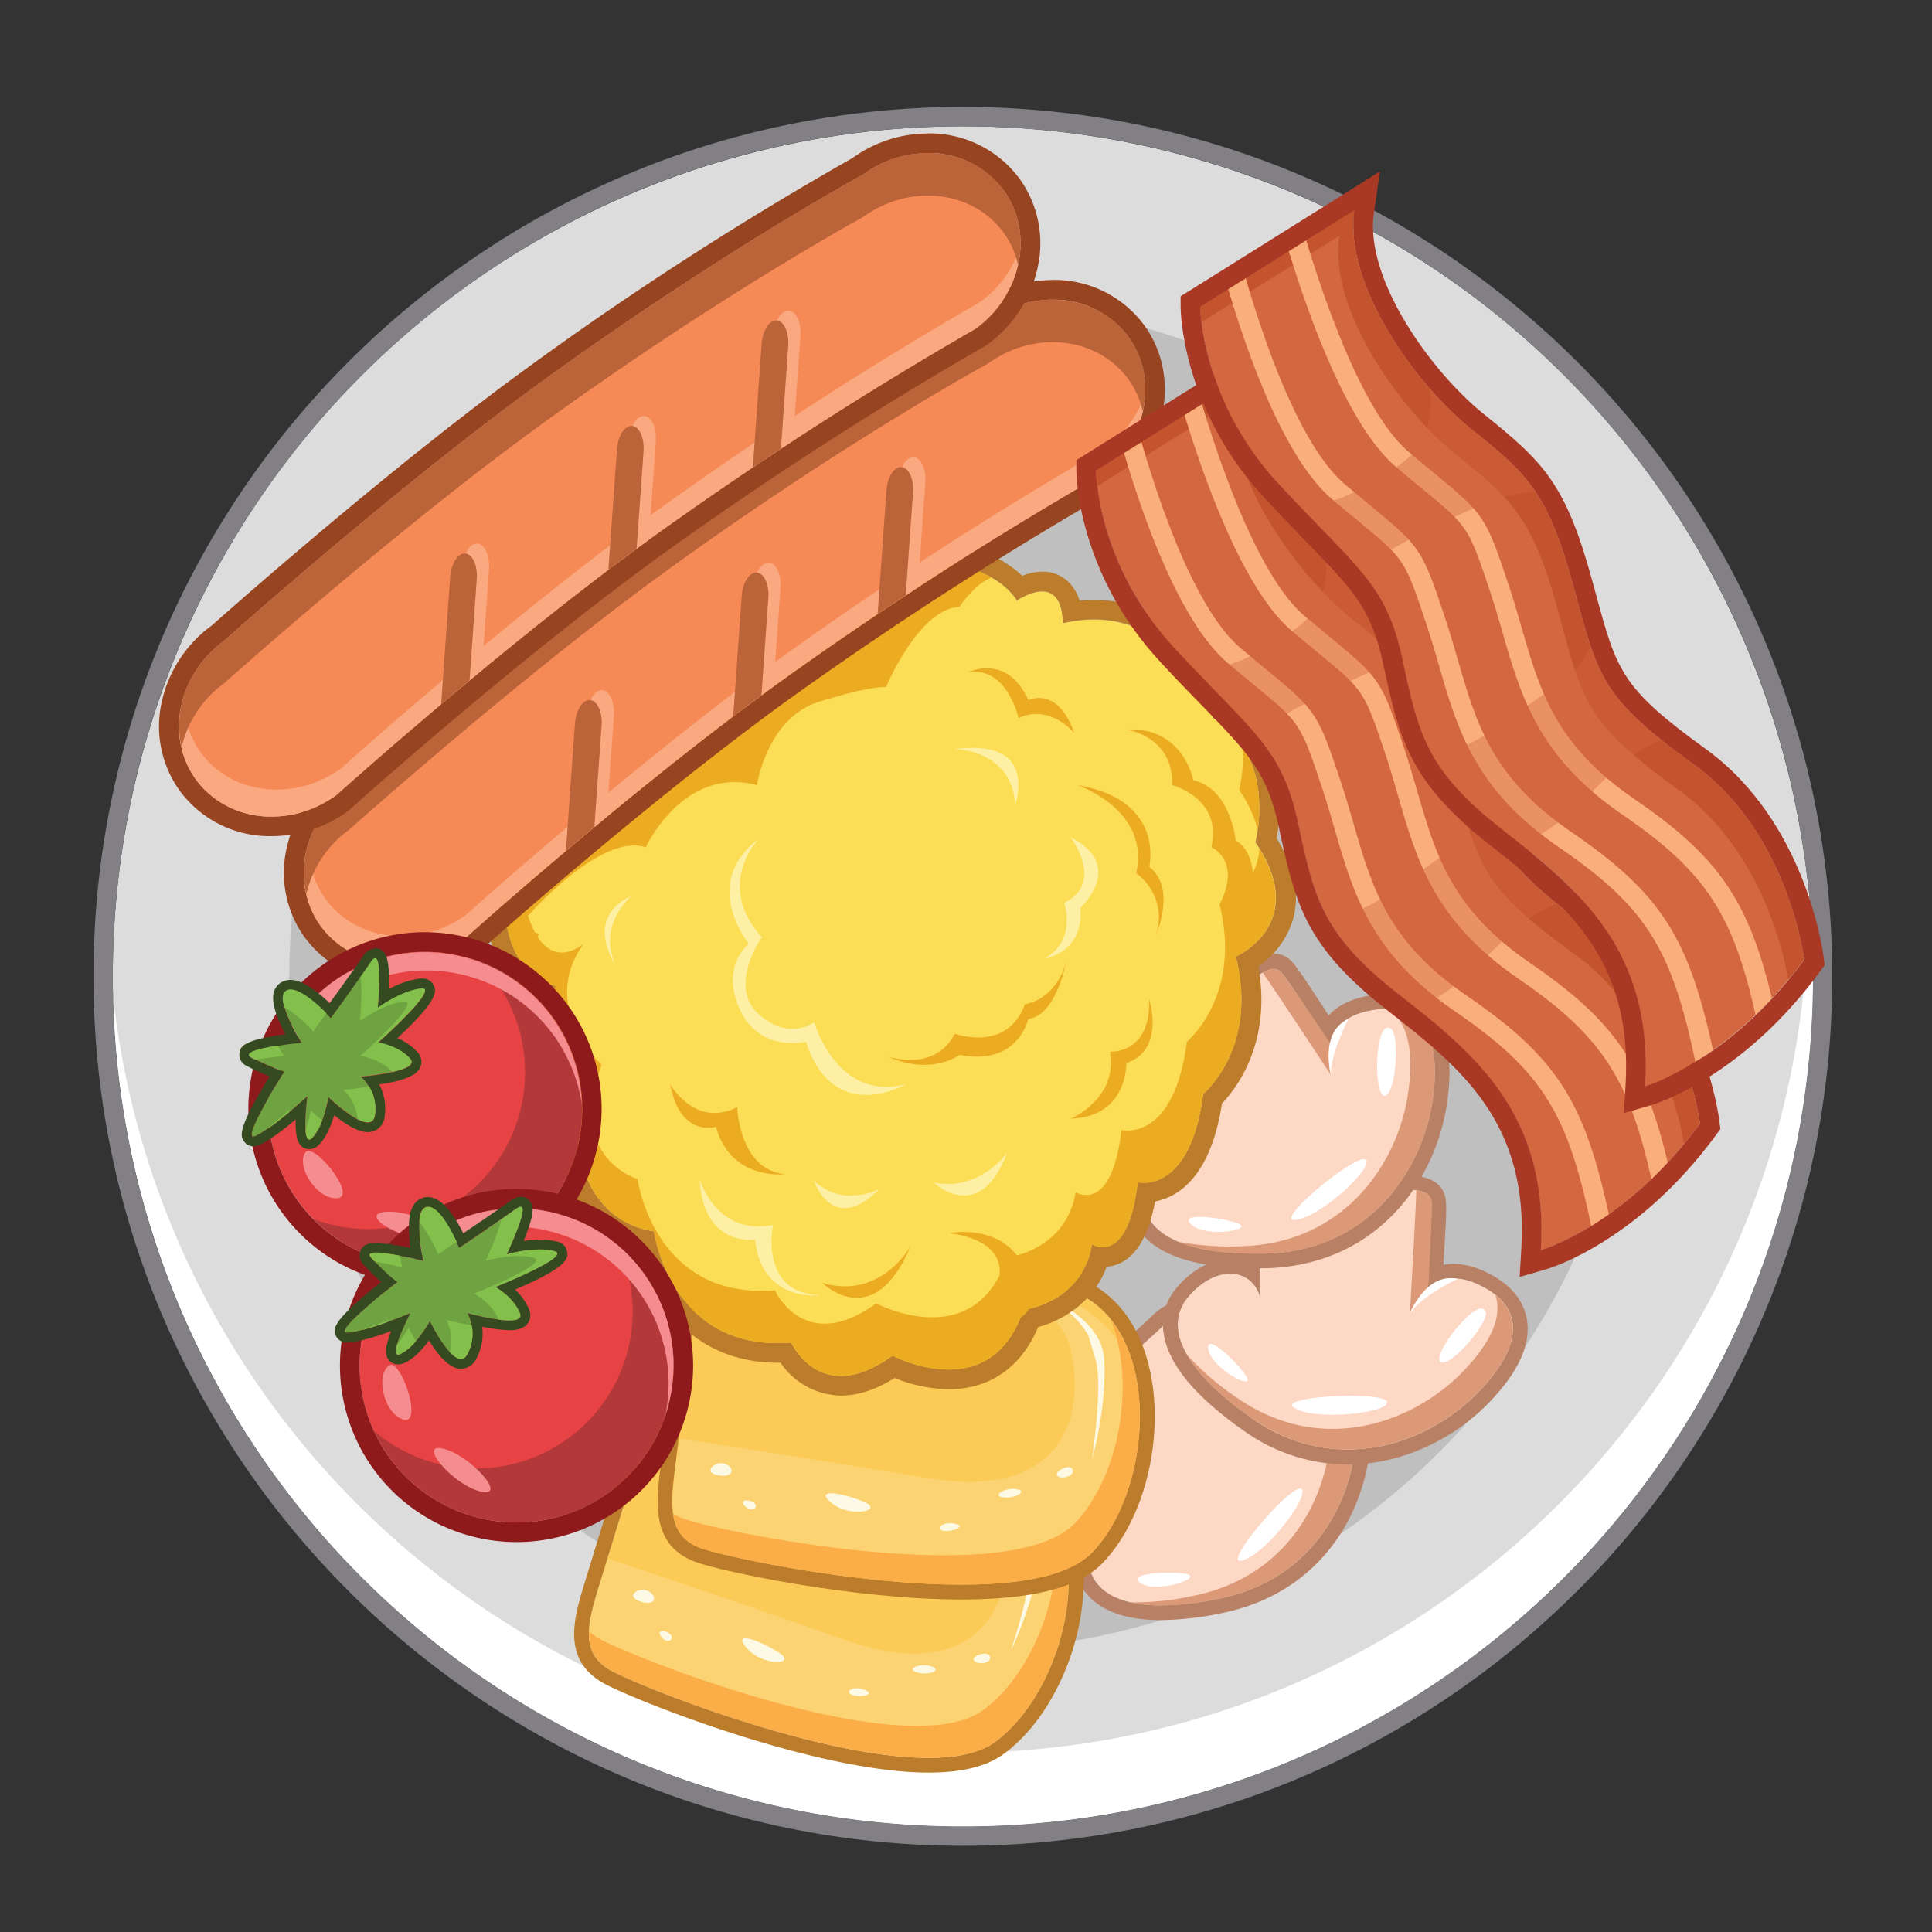 <?xml version="1.0" encoding="utf-8"?>
<!-- Uploaded to: SVG Repo, www.svgrepo.com, Generator: SVG Repo Mixer Tools -->
<svg width="800px" height="800px" viewBox="0 0 500 500" xmlns="http://www.w3.org/2000/svg" xmlns:xlink="http://www.w3.org/1999/xlink">
<rect x="0" y="0" width="500" height="500" fill="#333333" stroke="none"/>
<defs>
<style>.cls-1{fill:none;}.cls-2{isolation:isolate;}.cls-3{fill:#dddcdc;}.cls-4{fill:#828084;}.cls-5{fill:#bfbfbf;}.cls-6{fill:#ffffff;}.cls-7{fill:#fdd8c5;}.cls-8{fill:#b88064;}.cls-9{fill:#db9977;}.cls-10{fill:#fccb57;}.cls-11{fill:#bb7c2b;}.cls-12,.cls-14{fill:#fcf9e4;}.cls-12{opacity:0.2;}.cls-13{fill:#fbad48;}.cls-15{fill:#fcde56;}.cls-16{fill:#ecac21;}.cls-17{clip-path:url(#clip-path);}.cls-18{fill:#fdefa4;}.cls-19{fill:#f68a57;}.cls-20{fill:#974421;}.cls-21{fill:#f9a880;}.cls-22{fill:#bb6339;}.cls-23{clip-path:url(#clip-path-2);}.cls-24{clip-path:url(#clip-path-3);}.cls-25{fill:#e84344;}.cls-26{fill:#8f1a1c;}.cls-27{fill:#b33839;}.cls-28{fill:#f58d90;}.cls-29{fill:#6fa341;}.cls-30{fill:#364a21;}.cls-31{fill:#83bf4b;}.cls-32,.cls-37{fill:#d36740;}.cls-33{fill:#a93924;}.cls-34{fill:#c4542d;}.cls-35{clip-path:url(#clip-path-4);}.cls-36{fill:#faae79;}.cls-37{opacity:0.4;mix-blend-mode:multiply;}.cls-38{clip-path:url(#clip-path-6);}</style>
<clipPath id="clip-path">
<path class="cls-1" d="M131.15,227.3s-4.24,22.85,12.69,27.93c0,0-16.93,25.38,5.08,34.69,0,0-.85,25.39,20.3,28.77,0,0,4.23,31.31,35.54,28.77,0,0,7.62,16.92,26.23,3.39,0,0,25.39,13.53,33.85-11.85,0,0,15.23-1.69,17.77-16.92,0,0,9.31,5.92,11.85-16.08,0,0,13.54,3.38,16.92-22.85,0,0,14.39-11.84,8.46-35.54,0,0,19.47-8.46,5.08-29.61,0,0,5.92-22-11-32.16,0,0-9.31-31.31-38.92-24.54,0,0,.84-13.54-11.85-5.92,0,0-8.46-15.23-36.39-6.77S137.07,204.46,131.15,227.3Z"/>
</clipPath>
<clipPath id="clip-path-2">
<path class="cls-1" d="M83,239.67c-8-11-4.77-27.1,7.3-35.9,0,0,43.17-38.59,80.22-65.63,46.55-34,85.08-55,85.08-55,12.07-8.81,28.37-7,36.41,4h0c8,11,4.78,27.09-7.29,35.9a988.26,988.26,0,0,0-85.08,55c-39,28.42-80.22,65.63-80.22,65.63-12.07,8.8-28.37,7-36.42-4Z"/>
</clipPath>
<clipPath id="clip-path-3">
<path class="cls-1" d="M50.71,201.73c-8-11-4.78-27.1,7.29-35.9,0,0,43.18-38.6,80.23-65.63,46.55-34,85.08-55,85.08-55,12.07-8.8,28.37-7,36.41,4h0c8,11,4.78,27.09-7.29,35.89a989.83,989.83,0,0,0-85.08,55c-38.95,28.42-80.23,65.63-80.23,65.63-12.07,8.8-28.37,7-36.41-4Z"/>
</clipPath>
<clipPath id="clip-path-4">
<path class="cls-1" d="M323.53,96.82l-39.92,25s.14,24.19,20.46,46S331.72,193.57,335.9,213s6.26,28.77,26,44.29,38.94,31.1,36.82,66.31c0,0,21.76-6.3,41.17-32.78,0,0-4-32.78-28.47-50.45s-24.85-22.74-31.31-46.4c-6.62-24.25-12-28.92-26.35-40.44S320.71,116.17,323.53,96.82Z"/>
</clipPath>
<clipPath id="clip-path-6">
<path class="cls-1" d="M350.51,54.41l-39.91,25s.13,24.19,20.45,46,27.65,25.69,31.84,45.07,6.25,28.77,26,44.3,38.93,31.09,36.81,66.3c0,0,21.76-6.3,41.18-32.78,0,0-4.05-32.77-28.47-50.45s-24.86-22.74-31.32-46.39c-6.62-24.26-12-28.92-26.35-40.45S347.69,73.76,350.51,54.41Z"/>
</clipPath>
</defs>
<title>Big Breakfast</title>
<g class="cls-2">
<g id="Layer_1" data-name="Layer 1">
<circle class="cls-3" cx="249.19" cy="252.69" r="220.01"/>
<path class="cls-4" d="M249.19,32.68c121.5,0,220,98.5,220,220s-98.5,220-220,220-220-98.5-220-220,98.5-220,220-220m0-5c-124.07,0-225,100.93-225,225s100.93,225,225,225,225-100.94,225-225-100.94-225-225-225Z"/>
<path class="cls-5" d="M249.19,427c-96.12,0-174.32-78.19-174.32-174.31S153.07,78.38,249.19,78.38,423.5,156.57,423.5,252.69,345.31,427,249.19,427Z"/>
<path class="cls-6" d="M467.78,228c.05,1.87.14,3.73.14,5.62,0,121.51-98.5,220-220,220-113.17,0-206.33-85.46-218.6-195.35,3,118.9,100.25,214.39,219.87,214.39,121.5,0,220-98.5,220-220A220.69,220.69,0,0,0,467.78,228Z"/>
<path class="cls-7" d="M279.68,364c5.59-7.07,15.91-15.71,20.87-20.46s6-2.36,8.34-.19,15.09,16,15.09,16-4.57-7.56,6.86-12.17,19.53,1,20.24,19.61-9.36,41.54-35.5,46.91c-23,4.73-32.87-.61-33.91-9.45-1.26-10.74,5.35-17.07,12.38-13.8,0,0-10.86-10.32-13.91-13S275,370,279.68,364Z"/>
<path class="cls-8" d="M305.17,340.81c1.47,0,2.39,1.32,3.72,2.56,2.32,2.17,15.09,16,15.09,16s-4.57-7.56,6.86-12.17a18.79,18.79,0,0,1,7-1.52c7.65,0,12.71,6.62,13.27,21.13.72,18.56-9.36,41.54-35.5,46.91a76.61,76.61,0,0,1-15.18,1.76c-12.31,0-18-4.63-18.73-11.21-1-8.82,3.24-14.66,8.69-14.66a8.81,8.81,0,0,1,3.69.86s-10.86-10.32-13.91-13S275,370,279.68,364c5.59-7.07,15.91-15.71,20.87-20.46,2.11-2,3.52-2.75,4.62-2.75m0-3.81h0c-2.91,0-5.41,2-7.26,3.81-1.27,1.22-2.91,2.71-4.73,4.36-5.42,4.91-12.16,11-16.48,16.49-6.15,7.79-3.35,14.93.93,18.68,1.38,1.22,4.47,4.1,7.38,6.83a12.26,12.26,0,0,0-3.29,2.63c-3.18,3.58-4.54,8.88-3.83,14.92.51,4.38,3.74,14.58,22.51,14.58a80.67,80.67,0,0,0,15.94-1.84c27.76-5.71,39.37-29.62,38.55-50.79-.83-21.57-11.06-24.79-17.08-24.79a22.46,22.46,0,0,0-8.39,1.8c-4.11,1.65-7,3.89-8.64,6.65-3.7-4-8-8.5-9.29-9.74-.24-.22-.46-.45-.67-.66-1.15-1.17-2.89-2.93-5.65-2.93Z"/>
<path class="cls-9" d="M302.31,342.6c2.32,2.17,21.76,22.7,21.76,22.7a7.35,7.35,0,0,1-.2-6.54c-3.45-3.7-13.83-14.32-15-15.39-2.07-1.93-3.16-4-6.89-1.07Z"/>
<path class="cls-9" d="M335.79,345.91c5,2.29,8.27,8.77,8.71,20.14.72,18.57-9.36,41.54-35.5,46.91a71.85,71.85,0,0,1-16.52,1.72c5.41,1.26,13,1.13,23.1-.95,26.14-5.37,36.22-28.35,35.5-46.91C350.48,351.08,344.54,344.71,335.79,345.91Z"/>
<path class="cls-6" d="M326,350.22c-6.91,4.66-1.94,15.08-1.94,15.08C322.83,360.07,326,350.22,326,350.22Z"/>
<path class="cls-6" d="M321.35,403.89c5.76-1.45,15.83-14.34,15.74-17.83C337,380.5,315.59,405.35,321.35,403.89Z"/>
<path class="cls-6" d="M306.92,407.32c-4.35-.77-15.93-.18-11.59,2.48S311.8,408.17,306.92,407.32Z"/>
<path class="cls-6" d="M337.28,350.79c-4.68-2.17-1.55,17.89,1.37,17.38S339.85,352,337.28,350.79Z"/>
<path class="cls-7" d="M335.42,306.65c9-.77,22.34.83,29.2,1.2s5.84,2.78,5.85,5.95-1.34,22-1.34,22,2.39-8.51,13.57-3.33,12.61,14.94-.44,28.18-36.68,21.61-58.5,6.23c-19.2-13.53-22.06-24.37-16.32-31.18,7-8.27,16.1-7.79,18.53-.43,0,0,.09-15-.05-19S327.81,307.3,335.42,306.65Z"/>
<path class="cls-8" d="M340.93,306.44c8.31,0,18.13,1.11,23.69,1.41,6.85.36,5.84,2.78,5.85,5.95s-1.34,22-1.34,22a7.26,7.26,0,0,1,7.1-5,15.56,15.56,0,0,1,6.47,1.67c11.19,5.17,12.61,14.94-.44,28.18-8.06,8.18-20.18,14.51-33.42,14.51a43,43,0,0,1-25.08-8.28c-19.2-13.53-22.06-24.37-16.32-31.18,3.47-4.13,7.49-6.08,10.95-6.08a7.74,7.74,0,0,1,7.58,5.65s.09-15-.05-19,1.89-8.89,9.5-9.54c1.7-.15,3.57-.21,5.51-.21m0-3.81c-2.16,0-4.13.08-5.83.22-9.89.85-13.17,7.79-13,13.47.06,1.84.08,6.07.07,10.06a11.86,11.86,0,0,0-3.8-.6c-4.84,0-9.89,2.7-13.86,7.42a14.55,14.55,0,0,0-3.4,11.51c1,7.91,7.9,16.4,20.44,25.24a46.6,46.6,0,0,0,27.27,9c13,0,26.48-5.84,36.14-15.64,7.94-8.06,11.36-15.49,10.17-22.08-.65-3.59-3.06-8.62-10.85-12.23a19.47,19.47,0,0,0-8.07-2,11.93,11.93,0,0,0-2.69.29c.36-5.43.74-11.64.74-13.45,0-.32,0-.64,0-.94.15-4.1-.86-8.35-9.48-8.81-1.77-.09-4-.27-6.42-.46-5.21-.42-11.69-.95-17.47-.95Z"/>
<path class="cls-9" d="M366.52,308.48c0,3.17-1.64,31.4-1.64,31.4a7.34,7.34,0,0,1,4.63-4.63c.33-5.05,1-19.88,1-21.45,0-2.83.76-5.05-3.94-5.75C366.53,308.19,366.52,308.33,366.52,308.48Z"/>
<path class="cls-9" d="M387,335.15c1.79,5.24-.73,12-8.71,20.13-13.05,13.24-36.69,21.61-58.5,6.24a71.67,71.67,0,0,1-12.56-10.86c2.78,4.8,8.06,10.23,16.5,16.18,21.82,15.38,45.46,7,58.5-6.23C393.32,349.39,393.9,340.7,387,335.15Z"/>
<path class="cls-6" d="M377.2,331c-8.13-1.84-12.32,8.92-12.32,8.92C367.84,335.39,377.2,331,377.2,331Z"/>
<path class="cls-6" d="M334.89,364.32c5,3.2,21.28,1.71,23.77-.74C362.63,359.68,329.89,361.11,334.89,364.32Z"/>
<path class="cls-6" d="M322.51,356.14c-2.42-3.69-10.77-11.74-9.75-6.75S325.23,360.28,322.51,356.14Z"/>
<path class="cls-6" d="M384.5,339.57c-1.62-4.9-14.11,11.12-11.73,12.89S385.39,342.27,384.5,339.57Z"/>
<path class="cls-7" d="M301,269.19c6.74-6,18.4-12.69,24.11-16.5s6.35-1.27,8.25,1.27,12.06,18.4,12.06,18.4-3.17-8.25,8.88-10.79,19,4.45,16.51,22.85-16.48,39.26-43.16,40c-23.48.64-32.25-6.34-31.73-15.23.63-10.79,8.25-15.86,14.6-11.42,0,0-8.89-12.06-11.43-15.23S295.3,274.27,301,269.19Z"/>
<path class="cls-8" d="M329.69,250.75c1.79,0,2.49,1.6,3.69,3.21,1.91,2.54,12.06,18.4,12.06,18.4s-3.17-8.25,8.88-10.79a22.19,22.19,0,0,1,4.49-.5c9.25,0,14.22,7.37,12,23.35-2.54,18.41-16.48,39.26-43.16,40-1,0-2,0-2.91,0-21.3,0-29.32-6.75-28.82-15.27.48-8.14,4.93-13,9.82-13a8.34,8.34,0,0,1,4.78,1.61s-8.89-12.06-11.43-15.23-3.81-8.25,1.91-13.33c6.74-6,18.4-12.69,24.11-16.5,2.1-1.4,3.51-1.94,4.56-1.94m0-3.81h0c-1.94,0-4,.8-6.67,2.58-1.47,1-3.34,2.16-5.43,3.46-6.19,3.89-13.89,8.73-19.1,13.36-7.42,6.59-5.9,14.12-2.35,18.56,1.15,1.44,3.7,4.83,6.09,8-5.05,1.72-9.57,7.15-10.09,16a14.53,14.53,0,0,0,4,11.09c5.14,5.45,14.77,8.21,28.62,8.21,1,0,2,0,3,0,28.33-.77,43.93-22.28,46.83-43.27,1.43-10.37.07-18-4-22.72a15.06,15.06,0,0,0-11.76-5,25.62,25.62,0,0,0-5.27.59c-4.34.91-7.58,2.6-9.67,5-2.95-4.56-6.35-9.77-7.44-11.22-.2-.26-.38-.52-.55-.77-1-1.48-2.74-4-6.19-4Z"/>
<path class="cls-9" d="M327,252.05c1.9,2.54,17.45,26.16,17.45,26.16a7.35,7.35,0,0,1,.95-6.48c-2.75-4.25-11.12-16.52-12.06-17.77-1.7-2.27-2.41-4.5-6.59-2.26C326.87,251.82,327,251.94,327,252.05Z"/>
<path class="cls-9" d="M359.42,261.16c4.57,3.14,6.61,10.09,5.06,21.36-2.54,18.4-16.48,39.26-43.16,40a72.42,72.42,0,0,1-16.55-1.19c5.09,2.18,12.57,3.37,22.9,3.09,26.68-.72,40.62-21.57,43.16-40C373,268.82,368.24,261.51,359.42,261.16Z"/>
<path class="cls-6" d="M349,263.69c-7.62,3.38-4.55,14.52-4.55,14.52C344.18,272.84,349,263.69,349,263.69Z"/>
<path class="cls-6" d="M335.07,315.73c5.93-.42,18.09-11.36,18.62-14.81C354.54,295.42,329.15,316.15,335.07,315.73Z"/>
<path class="cls-6" d="M320.27,316.58c-4.16-1.51-15.66-3-11.85.42S324.92,318.27,320.27,316.58Z"/>
<path class="cls-6" d="M360,266.23c-4.23-3-4.66,17.34-1.7,17.34S362.36,267.86,360,266.23Z"/>
<path class="cls-10" d="M168.53,366.35l-13.5,44c-3,9.78-4.94,17.18,2.64,21.72s79.86,33.31,99.8,18.77,29-58.72,3.69-68.94-69-21.75-77.75-23.28S172.68,357.41,168.53,366.35Z"/>
<path class="cls-11" d="M177.52,357.93a36.8,36.8,0,0,1,5.89.71c8.76,1.53,52.48,13.06,77.75,23.28s16.25,54.39-3.69,68.94c-4,2.89-10,4.07-17.18,4.07-28.94,0-76.55-19.19-82.62-22.84-7.58-4.54-5.64-11.94-2.64-21.72l13.5-44c3-6.47,4.87-8.42,9-8.42m0-3.8c-7,0-9.65,4.6-12.44,10.61L165,365l-.08.25-13.5,44c-2.86,9.31-6.09,19.86,4.32,26.11,6.34,3.8,54.83,23.38,84.58,23.38,8.64,0,15-1.58,19.42-4.81,13.69-10,22.63-32.25,20.35-50.7-1.49-12.07-7.7-20.89-17.47-24.84-25.33-10.25-69.54-21.93-78.52-23.5a39.29,39.29,0,0,0-6.55-.76Z"/>
<path class="cls-12" d="M224.42,371s35.4,9.42,36.62,26.38-7.52,39.27-42.12,27.1-61.38-21.06-61.38-21.06-7.51,19-4.31,22.76S238.57,459.47,255,448.49,305.32,385.46,224.42,371Z"/>
<path class="cls-13" d="M272.62,392.2c3.69,17.26-4.75,40.56-18.21,50.39-19.95,14.55-92.23-14.22-99.8-18.76a12.34,12.34,0,0,1-2.17-1.65c-.15,4.09,1.1,7.44,5.23,9.91,7.58,4.55,79.86,33.31,99.8,18.77C273.26,439.34,282.13,409.3,272.62,392.2Z"/>
<path class="cls-14" d="M269.19,402.33c1.56-12.61-16.37-21-12-18.2a22.33,22.33,0,0,1,9,11.24L267,402c.78,6.58-5.37,25.15-5.37,25.15S267.62,414.94,269.19,402.33Z"/>
<path class="cls-14" d="M167.07,411.51c-2-.55-5.44,1.63-1.17,3S170.14,412.37,167.07,411.51Z"/>
<path class="cls-14" d="M201.89,427.92c-3.94-2.75-12.73-6.42-8.75-1.54S206.19,430.93,201.89,427.92Z"/>
<path class="cls-14" d="M237.43,432.85c3.07.86,6.89-.73,3.19-1.7C237.79,430.41,234.36,432,237.43,432.85Z"/>
<path class="cls-14" d="M253.38,428.23c-3.09,1.07-.48,2.87,1.91,1.95C257,429.51,256.46,427.16,253.38,428.23Z"/>
<path class="cls-14" d="M220.32,438.55c1.77,1,7.41,0,2.83-1.43C221,436.44,218.56,437.6,220.32,438.55Z"/>
<path class="cls-14" d="M172.87,422.51c-1.36-.8-3.12-.54-1.52,1.35S175.21,423.89,172.87,422.51Z"/>
<path class="cls-10" d="M180.44,333.92l-5.72,45.7c-1.27,10.15-1.9,17.77,6.35,20.94s84.41,19,101.54,1.27S301,339,274.36,333.29s-71.71-9.52-80.6-9.52S183,324.4,180.44,333.92Z"/>
<path class="cls-11" d="M193.76,323.77c8.89,0,54,3.81,80.6,9.52s25.39,50.77,8.25,68.54c-5.95,6.17-19,8.28-33.87,8.28-28,0-62.28-7.48-67.67-9.55-8.25-3.17-7.62-10.79-6.35-20.94l5.72-45.7c2.53-9.52,4.44-10.15,13.32-10.15m0-3.81c-10.49,0-14,1.7-17,13l-.07.25,0,.26L171,379.14c-1.21,9.66-2.58,20.61,8.75,25,6.35,2.44,40.94,9.81,69,9.81,18.51,0,30.48-3.09,36.61-9.45,11.76-12.19,16.72-35.67,11.3-53.45-3.55-11.63-11.18-19.25-21.49-21.46-26.72-5.72-72.28-9.6-81.4-9.6Z"/>
<path class="cls-12" d="M236.28,328.85s36.49,3.17,40.62,19.67-.64,40-36.81,34S176,372.32,176,372.32s-4.12,20-.31,23.16,89.8,18.09,104.08,4.44S318.47,329.16,236.28,328.85Z"/>
<path class="cls-13" d="M287.42,341.44c6.61,16.36,2.32,40.77-9.25,52.77C261,412,184.88,396.12,176.63,392.94a11.93,11.93,0,0,1-2.42-1.25c.55,4.06,2.37,7.14,6.86,8.87,8.25,3.17,84.41,19,101.54,1.27C296.18,387.76,299.73,356.64,287.42,341.44Z"/>
<path class="cls-14" d="M285.78,352c-.63-12.69-19.74-17.88-14.91-15.87a22.36,22.36,0,0,1,10.79,9.52l1.9,6.35c1.91,6.35-.95,25.7-.95,25.7S286.42,364.7,285.78,352Z"/>
<path class="cls-14" d="M186.78,378.66c-2-.2-5.08,2.54-.63,3.18S190,379,186.78,378.66Z"/>
<path class="cls-14" d="M223.91,388.82c-4.35-2-13.65-4.13-8.89,0S228.67,391,223.91,388.82Z"/>
<path class="cls-14" d="M259.76,387.55c3.18.32,6.67-1.91,2.86-2.22C259.71,385.08,256.59,387.23,259.76,387.55Z"/>
<path class="cls-14" d="M274.68,380.25c-2.86,1.59,0,2.9,2.22,1.59C278.49,380.89,277.53,378.66,274.68,380.25Z"/>
<path class="cls-14" d="M243.9,396.12c1.9.63,7.3-1.27,2.54-1.91C244.21,393.92,242,395.48,243.9,396.12Z"/>
<path class="cls-14" d="M194.4,388.5c-1.49-.56-3.18,0-1.27,1.59S196.94,389.45,194.4,388.5Z"/>
<path class="cls-15" d="M131.15,227.3s-4.24,22.85,12.69,27.93c0,0-16.93,25.38,5.08,34.69,0,0-.85,25.39,20.3,28.77,0,0,4.23,31.31,35.54,28.77,0,0,7.62,16.92,26.23,3.39,0,0,25.39,13.53,33.85-11.85,0,0,15.23-1.69,17.77-16.92,0,0,9.31,5.92,11.85-16.08,0,0,13.54,3.38,16.92-22.85,0,0,14.39-11.84,8.46-35.54,0,0,19.47-8.46,5.08-29.61,0,0,5.92-22-11-32.16,0,0-9.31-31.31-38.92-24.54,0,0,.84-13.54-11.85-5.92,0,0-8.46-15.23-36.39-6.77S137.07,204.46,131.15,227.3Z"/>
<path class="cls-11" d="M242.33,146.05c15.64,0,20.82,9.33,20.82,9.33,2.79-1.67,4.92-2.33,6.55-2.33,5.81,0,5.3,8.25,5.3,8.25a36.28,36.28,0,0,1,8.09-1c23.25,0,30.83,25.5,30.83,25.5,16.92,10.16,11,32.16,11,32.16,14.39,21.15-5.08,29.61-5.08,29.61,5.93,23.7-8.46,35.54-8.46,35.54-2.69,20.85-11.8,23-15.42,23a6.92,6.92,0,0,1-1.5-.14c-1.65,14.3-6.16,16.8-9.12,16.8a5.57,5.57,0,0,1-2.73-.72C280.07,337.31,264.84,339,264.84,339c-4.09,12.28-12.15,15.45-19.38,15.45a34.7,34.7,0,0,1-14.47-3.6c-5.32,3.86-9.73,5.25-13.34,5.25-9,0-12.89-8.64-12.89-8.64-1.22.1-2.39.15-3.53.15-28.1,0-32-28.92-32-28.92-21.15-3.38-20.3-28.77-20.3-28.77-22-9.31-5.08-34.69-5.08-34.69-16.93-5.08-12.69-27.93-12.69-27.93,5.92-22.84,67.69-70.23,95.61-78.69a53.82,53.82,0,0,1,15.57-2.56m0-5.08a59.4,59.4,0,0,0-17,2.78c-27.88,8.45-92.44,56.76-99.06,82.28l0,.17,0,.18c-1.53,8.27-.85,24,10.61,31.19-2.64,5.53-5.8,14.64-3.28,23.06a21.21,21.21,0,0,0,10.42,12.48c.64,10.12,5.56,25.41,21,29.81,2.88,11.93,13.08,29.76,36.36,29.76H202a19.26,19.26,0,0,0,15.69,8.49c4.41,0,9-1.52,13.85-4.54a38.6,38.6,0,0,0,14,2.9c10.62,0,18.74-5.69,23.14-16.1,6-1.6,14.19-6.12,17.72-15.59,4.67-.41,10.13-3.94,12.53-16.9,5.66-1.09,14.35-6,17.31-25.35,3.81-4,12.94-15.83,9.41-35.49a22.62,22.62,0,0,0,8.93-12c1.88-6.48.47-13.57-4.18-21.11,1.15-6.39,2.76-24.26-12.18-34.48-2.43-6.49-12-27.25-35.05-27.25a37.37,37.37,0,0,0-3.78.19,11.57,11.57,0,0,0-2.54-4.5,9.45,9.45,0,0,0-7.07-3,14.27,14.27,0,0,0-5.23,1.08C260.9,145.56,254,141,242.33,141Z"/>
<path class="cls-16" d="M320.69,204.46a30.63,30.63,0,0,1,4.82,10.41c.68-4.73,1.1-14-3.91-21.67A39.17,39.17,0,0,1,320.69,204.46Z"/>
<path class="cls-16" d="M130.74,235.5c.24,4.54,1.38,10.07,4.84,14.29a45.25,45.25,0,0,1,4-8.1A16.53,16.53,0,0,1,130.74,235.5Z"/>
<path class="cls-16" d="M325.92,219.64c-.49,10.11-10.31,14.43-10.31,14.43,5.93,23.7-8.46,35.54-8.46,35.54-3.38,26.23-16.92,22.85-16.92,22.85-2.54,22-11.85,16.08-11.85,16.08-2.54,15.23-17.77,16.92-17.77,16.92-8.46,25.39-33.85,11.85-33.85,11.85-18.61,13.54-26.23-3.39-26.23-3.39C169.22,336.46,165,305.15,165,305.15a21.47,21.47,0,0,1-15.82-10.78c.84,7.43,4.47,21.83,20.05,24.32,0,0,4.23,31.31,35.54,28.77,0,0,7.62,16.92,26.23,3.39,0,0,25.39,13.53,33.85-11.85,0,0,15.23-1.69,17.77-16.92,0,0,9.31,5.92,11.85-16.08,0,0,13.54,3.38,16.92-22.85,0,0,14.39-11.85,8.46-35.54C319.84,247.61,338.18,239.56,325.92,219.64Z"/>
<path class="cls-16" d="M144.68,276.38a20.42,20.42,0,0,1-6.94-4.64c-.6,6.23,1.21,12.78,8.93,17A40,40,0,0,1,144.68,276.38Z"/>
<path class="cls-16" d="M173.45,280.61s6.35,11.43,17.35,5.93c0,0,.42,16.07,12.27,17.34,0,0-14,1.7-17.77-12.27C185.3,291.61,176,294.57,173.45,280.61Z"/>
<path class="cls-16" d="M229.73,273.42s12.26,4.23,17.34-5.92c0,0,13.54,5.07,18.19-7.62,0,0,7.62-.84,10.58-10.58,0,0-2.54,13.54-9.73,14.39,0,0-2.54,12.27-17.77,9.31C248.34,273,241.15,278.5,229.73,273.42Z"/>
<path class="cls-16" d="M278.8,203.19s19,6.34,15.23,22.84a14,14,0,0,1,5.08,16.08s5.5-12.27-1.69-17.77C297.42,224.34,301.65,207,278.8,203.19Z"/>
<path class="cls-16" d="M278,189.65s-6.35-7.62-14.39-3.81c0,0-3-13.54-13.11-11.85,0,0,10.15-5.07,15.65,7.2C266.11,181.19,273.73,177.38,278,189.65Z"/>
<path class="cls-16" d="M291.5,188.8s12.27,1.7,11.84,14.39c0,0,13.12,3.38,10.16,16.08,0,0,8,3.38,2.11,14.8l8,2.12s3.39-14.81-3.81-18.62c0,0-1.27-13.54-11-15.65C308.84,201.92,306.3,188,291.5,188.8Z"/>
<path class="cls-16" d="M254.69,339.42s13.54-16.92-8.89-20.31c0,0,15.23-3,19.89,10.58S259.76,343.23,254.69,339.42Z"/>
<path class="cls-16" d="M277.11,289.5s12.27-5.08,10.16-17.35c0,0,10.57.85,10.15-13.54,0,0,4.23,13.12-5.92,16.5C291.5,275.11,291.92,289.07,277.11,289.5Z"/>
<g class="cls-17">
<path class="cls-16" d="M165,305.15s-18.61-5.5-9.31-29.61c0,0-16.5-14.81-4.65-31.31,0,0-9.31,8.46-14.38-7.2,0,0,18.61-21.57,30.46-17.76,0,0,9.73-21.16,28.77-16.08,0,0,2.54-17.35,16.08-21.58s17.34-3.81,17.34-3.81,8.46-20.31,19-20.73c0,0,5.08-8,10.58-8s-7.62-5.92-9.31-5.92-41.89,9.31-53.31,16.5-43.15,35.54-48.23,40.62-21.16,29.61-21.16,29.61,5.08,16.08,5.93,18.2,6.77,7.61,6.77,7.61-3,10.15-3,13.12,1.26,13.54,3.38,16.5,8.89,4.65,8.89,4.65-2.12,5.08-1.27,8.46S155.68,311.92,165,305.15Z"/>
</g>
<path class="cls-18" d="M196.3,217.15s-11.42,11.85.85,25.39c0,0-8.89,12.69-.85,19.88s14.39,2.12,14.39,2.12,5.92,20.73,23.69,16.07c0,0-18.62,11-25.81-11,0,0-11.66,2.89-16.92-8-5.5-11.42,2.11-17.34,2.11-17.34S181.07,228.57,196.3,217.15Z"/>
<path class="cls-18" d="M277.11,216.73s8.89,11.84-1.69,16.92c0,0,3.38,9.73-5.08,14.39,0,0,10.16-1.27,9.31-13.12C279.65,234.92,291.5,223.92,277.11,216.73Z"/>
<path class="cls-18" d="M260.61,298.38s-7.19,10.16-19,7.62C241.57,306,253.42,317.42,260.61,298.38Z"/>
<path class="cls-18" d="M227.61,307.69s-9.31,5.08-16.92-2.11C210.69,305.58,215.34,320,227.61,307.69Z"/>
<path class="cls-18" d="M181.07,305.15s4.23,14.81,19,11.85c0,0-3.81,17.77,12.27,18.19,0,0-15.23,2.12-16.93-14.38C195.45,320.81,181.92,322.92,181.07,305.15Z"/>
<path class="cls-18" d="M163.3,232s-12.27,4.23-3.81,18.19C159.49,250.15,154,240.84,163.3,232Z"/>
<path class="cls-18" d="M247.07,193.88s14.81,0,15.66,14.38C262.73,208.26,269.07,190.92,247.07,193.88Z"/>
<path class="cls-16" d="M235.65,322.5s-7.62,14-22.85,9.52C212.8,332,226.13,345.35,235.65,322.5Z"/>
<path class="cls-19" d="M83,239.67c-8-11-4.77-27.1,7.3-35.9,0,0,43.17-38.59,80.22-65.63,46.55-34,85.08-55,85.08-55,12.07-8.81,28.37-7,36.41,4h0c8,11,4.78,27.09-7.29,35.9a988.26,988.26,0,0,0-85.08,55c-39,28.42-80.22,65.63-80.22,65.63-12.07,8.8-28.37,7-36.42-4Z"/>
<path class="cls-20" d="M272.42,77.57a23.9,23.9,0,0,1,19.6,9.6c8,11,4.78,27.09-7.29,35.9a988.26,988.26,0,0,0-85.08,55c-39,28.42-80.22,65.63-80.22,65.63a28.62,28.62,0,0,1-16.81,5.59A24,24,0,0,1,83,239.67c-8-11-4.77-27.1,7.3-35.9,0,0,43.17-38.59,80.22-65.63,46.55-34,85.08-55,85.08-55a28.53,28.53,0,0,1,16.81-5.59m0-5.08h0a33.38,33.38,0,0,0-19.53,6.37A878.77,878.77,0,0,0,167.54,134c-35.61,26-77.31,63-80.43,65.78a33.29,33.29,0,0,0-13,20.06,28.55,28.55,0,0,0,4.77,22.78,28.91,28.91,0,0,0,23.71,11.68,33.47,33.47,0,0,0,19.8-6.56l.21-.16.19-.17c.42-.37,41.54-37.36,79.82-65.3a990.34,990.34,0,0,1,84.59-54.66l.26-.15.23-.17c14.31-10.44,18.08-29.73,8.4-43a28.87,28.87,0,0,0-23.7-11.68Z"/>
<path class="cls-21" d="M286,116.08a989.83,989.83,0,0,0-85.08,55C162,199.49,120.69,236.7,120.69,236.7c-12.06,8.8-28.36,7-36.41-4a23.12,23.12,0,0,1-4.34-14.5c-2.31,7.29-1.51,15.2,3.07,21.49,8,11,24.35,12.81,36.42,4,0,0,41.27-37.21,80.22-65.63a988.26,988.26,0,0,1,85.08-55,27.85,27.85,0,0,0,11.64-21.4A28.41,28.41,0,0,1,286,116.08Z"/>
<path class="cls-22" d="M90.31,214.77s43.17-38.59,80.22-65.63c46.55-34,85.08-55,85.08-55,12.07-8.81,28.37-7,36.41,4a22.64,22.64,0,0,1,3.73,8.32A23.57,23.57,0,0,0,292,87.17c-8-11-24.34-12.82-36.41-4,0,0-38.53,21-85.08,55-37.05,27-80.22,65.63-80.22,65.63-9.28,6.77-13.29,17.81-11,27.58A28.28,28.28,0,0,1,90.31,214.77Z"/>
<g class="cls-23">
<path class="cls-21" d="M236.47,118.34c-1.9-.13-3.64,2.59-3.89,6.09l-4.1,57.6c-.25,3.5,1.09,6.44,3,6.58s3.64-2.59,3.89-6.09l4.1-57.6C239.7,121.42,238.37,118.48,236.47,118.34Z"/>
<path class="cls-21" d="M199,145.63c-1.9-.13-3.64,2.59-3.89,6.09L191,209.32c-.25,3.5,1.09,6.44,3,6.58s3.64-2.59,3.89-6.09l4.09-57.6C202.26,148.71,200.92,145.77,199,145.63Z"/>
<path class="cls-21" d="M155.87,178.63c-1.9-.13-3.64,2.59-3.89,6.09l-4.1,57.6c-.24,3.5,1.1,6.44,3,6.58s3.65-2.59,3.89-6.09l4.1-57.6C159.11,181.71,157.77,178.77,155.87,178.63Z"/>
<path class="cls-22" d="M233.29,120.88c-1.9-.14-3.64,2.59-3.89,6.09l-4.09,57.6c-.25,3.5,1.09,6.44,3,6.58s3.64-2.59,3.89-6.09l4.09-57.61C236.53,124,235.19,121,233.29,120.88Z"/>
<path class="cls-22" d="M195.85,148.17c-1.9-.14-3.64,2.59-3.89,6.09l-4.09,57.6c-.25,3.5,1.09,6.44,3,6.58s3.64-2.59,3.89-6.09l4.09-57.61C199.09,151.25,197.75,148.3,195.85,148.17Z"/>
<path class="cls-22" d="M152.69,181.17c-1.89-.13-3.64,2.59-3.89,6.09l-4.09,57.6c-.25,3.5,1.09,6.44,3,6.58s3.64-2.59,3.89-6.09l4.09-57.61C155.93,184.25,154.59,181.31,152.69,181.17Z"/>
</g>
<path class="cls-19" d="M50.71,201.73c-8-11-4.78-27.1,7.29-35.9,0,0,43.18-38.6,80.23-65.63,46.55-34,85.08-55,85.08-55,12.07-8.8,28.37-7,36.41,4h0c8,11,4.78,27.09-7.29,35.89a989.83,989.83,0,0,0-85.08,55c-38.95,28.42-80.23,65.63-80.23,65.63-12.07,8.8-28.37,7-36.41-4Z"/>
<path class="cls-20" d="M240.12,39.63a23.91,23.91,0,0,1,19.6,9.6c8,11,4.78,27.09-7.29,35.89a989.83,989.83,0,0,0-85.08,55c-38.95,28.42-80.23,65.63-80.23,65.63a28.55,28.55,0,0,1-16.8,5.58,24,24,0,0,1-19.61-9.59c-8-11-4.78-27.1,7.29-35.9,0,0,43.18-38.6,80.23-65.63,46.55-34,85.08-55,85.08-55a28.56,28.56,0,0,1,16.81-5.58m0-5.08h0a33.38,33.38,0,0,0-19.53,6.37A878.77,878.77,0,0,0,135.24,96.1c-35.61,26-77.32,63-80.44,65.78a33.24,33.24,0,0,0-13,20.05,28.57,28.57,0,0,0,4.77,22.79A28.91,28.91,0,0,0,70.32,216.4a33.49,33.49,0,0,0,19.8-6.56l.21-.16.19-.17c.41-.37,41.54-37.37,79.82-65.3a990.34,990.34,0,0,1,84.59-54.66l.25-.15.24-.17A33.32,33.32,0,0,0,268.59,69a28.53,28.53,0,0,0-4.77-22.79,28.9,28.9,0,0,0-23.7-11.68Z"/>
<path class="cls-21" d="M253.7,78.14a989.83,989.83,0,0,0-85.08,55c-39,28.42-80.23,65.63-80.23,65.63-12.07,8.8-28.37,7-36.41-4a23.12,23.12,0,0,1-4.34-14.5c-2.31,7.29-1.52,15.2,3.07,21.49,8,11,24.34,12.81,36.41,4,0,0,41.28-37.21,80.23-65.63a989.83,989.83,0,0,1,85.08-55,27.78,27.78,0,0,0,11.63-21.39A28.33,28.33,0,0,1,253.7,78.14Z"/>
<path class="cls-22" d="M58,176.83s43.18-38.6,80.23-65.63c46.55-34,85.08-55,85.08-55,12.07-8.8,28.37-7,36.41,4a22.57,22.57,0,0,1,3.73,8.32,23.64,23.64,0,0,0-3.73-19.32c-8-11-24.34-12.82-36.41-4,0,0-38.53,21-85.08,55-37,27-80.23,65.63-80.23,65.63-9.27,6.77-13.28,17.81-11,27.58A28.31,28.31,0,0,1,58,176.83Z"/>
<g class="cls-24">
<path class="cls-21" d="M204.16,80.4c-1.9-.13-3.64,2.59-3.89,6.09l-4.09,57.6c-.25,3.5,1.09,6.44,3,6.58s3.64-2.59,3.89-6.09L207.15,87C207.4,83.48,206.06,80.54,204.16,80.4Z"/>
<path class="cls-21" d="M166.72,107.69c-1.9-.14-3.64,2.59-3.89,6.09l-4.09,57.6c-.25,3.5,1.09,6.44,3,6.58s3.64-2.59,3.89-6.09l4.09-57.61C170,110.77,168.62,107.82,166.72,107.69Z"/>
<path class="cls-21" d="M123.56,140.69c-1.89-.13-3.64,2.59-3.88,6.09l-4.1,57.6c-.25,3.5,1.09,6.44,3,6.58s3.64-2.59,3.89-6.09l4.09-57.6C126.8,143.77,125.46,140.83,123.56,140.69Z"/>
<path class="cls-22" d="M201,82.94c-1.9-.14-3.64,2.59-3.89,6.08L193,146.63c-.25,3.5,1.09,6.44,3,6.58s3.64-2.59,3.89-6.09L204,89.51C204.23,86,202.89,83.07,201,82.94Z"/>
<path class="cls-22" d="M163.55,110.23c-1.9-.14-3.64,2.59-3.89,6.08l-4.1,57.61c-.24,3.5,1.09,6.44,3,6.58s3.64-2.59,3.89-6.09l4.1-57.61C166.79,113.31,165.45,110.36,163.55,110.23Z"/>
<path class="cls-22" d="M120.39,143.23c-1.9-.14-3.64,2.59-3.89,6.09l-4.09,57.6c-.25,3.5,1.09,6.44,3,6.58s3.64-2.59,3.89-6.09l4.09-57.61C123.63,146.31,122.29,143.36,120.39,143.23Z"/>
</g>
<circle class="cls-25" cx="109.99" cy="286.96" r="40.62" transform="translate(-20.36 8.66) rotate(-4.13)"/>
<path class="cls-26" d="M110,246.33a40.65,40.65,0,1,1-13.92,2.47A40.63,40.63,0,0,1,110,246.33m0-5.08h0a45.71,45.71,0,1,0,42.93,30.05A45.91,45.91,0,0,0,110,241.25Z"/>
<path class="cls-27" d="M124.09,248.89a40.58,40.58,0,0,1-42.92,66.64,40.6,40.6,0,1,0,42.92-66.64Z"/>
<path class="cls-28" d="M96.48,253.61a40.64,40.64,0,0,1,54.09,32.16A40.61,40.61,0,1,0,69.81,293,40.61,40.61,0,0,1,96.48,253.61Z"/>
<path class="cls-28" d="M79,298.27c-2.5,3.64,3.15,12.36,8.36,11.81S81.05,295.27,79,298.27Z"/>
<path class="cls-28" d="M99.9,313.61c7.17-.57,19.85,6.27,12.51,7.14S92,314.23,99.9,313.61Z"/>
<path class="cls-29" d="M85.64,263.42s-8.29-9.14-11.57-7,4,13.4,4,13.4-17,1.68-13,3.85a56.71,56.71,0,0,0,8.53,3.64s-12,18.81-7.43,16.67,13.37-10.28,13.37-10.28-1.76,13.7,1.24,10.81S85,283.91,85,283.91s11.14,10.8,12,4.62a11.41,11.41,0,0,0-3.62-9.94s15.76-1.24,12.72-4.64-8.28-4.18-8.28-4.18,16.32-14.52,11.11-14-11.23,5-11.23,5,1.54-16.77-1.68-12S85.64,263.42,85.64,263.42Z"/>
<path class="cls-30" d="M97.07,248c1.86,0,.68,12.85.68,12.85s6-4.45,11.23-5h.27c4.34,0-11.38,14-11.38,14s5.24.79,8.28,4.18-12.72,4.64-12.72,4.64a11.41,11.41,0,0,1,3.62,9.94c-.2,1.37-.9,1.91-1.88,1.91-3.42,0-10.16-6.53-10.16-6.53s-1.26,7.67-4.25,10.56a1.14,1.14,0,0,1-.74.4c-1.94,0-.5-11.21-.5-11.21s-8.74,8.14-13.37,10.28a1.45,1.45,0,0,1-.6.17c-2.76,0,8-16.84,8-16.84a56.71,56.71,0,0,1-8.53-3.64c-3.94-2.17,13-3.85,13-3.85s-7.28-11.3-4-13.4a2.09,2.09,0,0,1,1.16-.32c3.74,0,10.41,7.36,10.41,7.36s7.22-9.84,10.43-14.62c.4-.59.73-.85,1-.85m0-2.54a3.91,3.91,0,0,0-3.1,2c-2.18,3.24-6.26,8.89-8.61,12.11-2.65-2.56-6.8-6-10.13-6a4.64,4.64,0,0,0-2.53.71A4.32,4.32,0,0,0,70.81,257c-.64,2.93,1.31,7.41,3.07,10.67C62.64,269.15,62.26,271,62,272.38a3.17,3.17,0,0,0,1.86,3.47,53.08,53.08,0,0,0,5.92,2.73C61.31,292.14,62.33,294,63,295.13a2.91,2.91,0,0,0,2.6,1.52,4,4,0,0,0,1.67-.4c2.65-1.23,6.31-4.06,9.24-6.51-.12,5.05.87,6.17,1.25,6.61A3.08,3.08,0,0,0,80,297.41a3.57,3.57,0,0,0,2.5-1.11c1.93-1.87,3.21-5.05,4-7.68,2.58,2.08,6,4.36,8.66,4.36a4.34,4.34,0,0,0,4.39-4.09,13.32,13.32,0,0,0-1.42-8.25c9.38-1.31,10.34-3.7,10.69-4.56a3.6,3.6,0,0,0-.79-3.82,15.06,15.06,0,0,0-5.18-3.6c10.77-10,10-12.14,9.48-13.43a3.13,3.13,0,0,0-3.09-2l-.53,0a23.5,23.5,0,0,0-8.1,2.77c.33-7.82-.85-9.11-1.34-9.65a3,3,0,0,0-2.21-1Z"/>
<path class="cls-31" d="M66.23,274.24c3.54-.61,7.24-1,7.24-1s-.71-1.1-1.58-2.67c-4.39.69-9.13,1.78-6.84,3Z"/>
<path class="cls-31" d="M81.05,266.89l3.42-4.69c-2.38-2.4-7.86-7.44-10.4-5.82-1.06.67-1,2.31-.48,4.21A38.59,38.59,0,0,1,81.05,266.89Z"/>
<path class="cls-31" d="M74.93,287.14s-2.61,2.41-5.71,5c1.86-1.28,3.87-2.86,5.64-4.34C74.9,287.37,74.93,287.14,74.93,287.14Z"/>
<path class="cls-31" d="M109,255.8c-5.2.55-11.23,5-11.23,5s1.54-16.77-1.68-12c-.75,1.13-1.74,2.54-2.8,4,.63,3.33-.11,11.44-.11,11.44s6-4.46,11.24-5-11.12,14-11.12,14,5.22.79,8.26,4.16c3.29-.73,6-1.85,4.61-3.45-3-3.39-8.29-4.18-8.29-4.18S114.19,255.25,109,255.8Z"/>
<path class="cls-31" d="M88.84,282.06a11.65,11.65,0,0,1,3.7,7.56c2.22,1.13,4.16,1.34,4.51-1.09a10.93,10.93,0,0,0-1.52-7.36C92.21,281.79,88.84,282.06,88.84,282.06Z"/>
<path class="cls-31" d="M80.42,287.39a38.13,38.13,0,0,1-1.35,5.22c.16,1.8.62,2.89,1.69,1.86a12.69,12.69,0,0,0,2.61-4.5C81.68,288.6,80.42,287.39,80.42,287.39Z"/>
<circle class="cls-25" cx="133.68" cy="353.38" r="40.62"/>
<path class="cls-26" d="M133.68,312.77a40.62,40.62,0,1,1-40.61,40.61,40.61,40.61,0,0,1,40.61-40.61m0-5.08a45.7,45.7,0,1,0,45.7,45.69,45.75,45.75,0,0,0-45.7-45.69Z"/>
<path class="cls-27" d="M160,322.45a40.58,40.58,0,0,1-63.15,47.9A40.59,40.59,0,1,0,160,322.45Z"/>
<path class="cls-28" d="M132.41,317.42a40.64,40.64,0,0,1,39.8,48.76,40.61,40.61,0,1,0-78.32-20.93A40.6,40.6,0,0,1,132.41,317.42Z"/>
<path class="cls-28" d="M100.68,353.38c-3.59,2.57-1.27,12.7,3.81,14S103.64,351.27,100.68,353.38Z"/>
<path class="cls-28" d="M115.07,375c6.93,1.93,16.5,12.69,9.31,11S107.45,372.85,115.07,375Z"/>
<path class="cls-29" d="M118.88,322.92s-4.66-11.42-8.47-10.58-.84,14-.84,14-16.5-4.23-13.54-.85a55.87,55.87,0,0,0,6.77,6.35S85,345.35,90.11,344.92s16.07-5.07,16.07-5.07-6.34,12.27-2.54,10.57,7.62-8.46,7.62-8.46,6.77,14,9.73,8.46a11.41,11.41,0,0,0,0-10.57s15.23,4.23,13.54,0-6.35-6.77-6.35-6.77,20.31-8,15.24-9.31-12.27.84-12.27.84,7.19-15.23,2.53-11.84S118.88,322.92,118.88,322.92Z"/>
<path class="cls-30" d="M134.74,312.28c2.23,0-3.59,12.33-3.59,12.33a34.66,34.66,0,0,1,8.53-1.25,15.83,15.83,0,0,1,3.74.41c5.07,1.27-15.24,9.31-15.24,9.31s4.66,2.53,6.35,6.77c.56,1.41-.75,1.88-2.76,1.88-4,0-10.78-1.88-10.78-1.88a11.41,11.41,0,0,1,0,10.57,2,2,0,0,1-1.72,1.29c-3.28,0-8-9.75-8-9.75s-3.81,6.77-7.62,8.46a1.49,1.49,0,0,1-.61.16c-2.4,0,3.15-10.73,3.15-10.73s-11,4.65-16.07,5.07h-.22c-4.32,0,12.91-13.12,12.91-13.12A55.87,55.87,0,0,1,96,325.46c-.85-1-.11-1.31,1.39-1.31,3.73,0,12.15,2.16,12.15,2.16s-3-13.12.84-14a2,2,0,0,1,.42,0c3.72,0,8,10.62,8,10.62s10.15-6.77,14.8-10.15a2.08,2.08,0,0,1,1.06-.49m0-2.54a4.5,4.5,0,0,0-2.55,1c-3.15,2.29-8.92,6.2-12.22,8.42-2-4-5.27-9.37-9.14-9.37h0a4.49,4.49,0,0,0-1,.11,4.3,4.3,0,0,0-2.73,2c-1.61,2.53-1.3,7.43-.77,11.09a50.57,50.57,0,0,0-8.94-1.33h0c-.79,0-3.13,0-4,1.95a3.22,3.22,0,0,0,.72,3.57,50.86,50.86,0,0,0,4.63,4.59C85.65,342,86.32,344,86.81,345.44a3.08,3.08,0,0,0,3.08,2H90l.33,0c2.9-.24,7.31-1.64,10.9-2.94-2,5.15-1.25,6.44-.82,7.15a3,3,0,0,0,2.63,1.46,4,4,0,0,0,1.65-.38c2.44-1.08,4.73-3.63,6.36-5.83,2.17,3.63,5.14,7.33,8.23,7.33a4.43,4.43,0,0,0,4-2.61,13.49,13.49,0,0,0,1.49-8.28,37.75,37.75,0,0,0,7.05.91c1.53,0,3.7-.19,4.84-1.87a3.63,3.63,0,0,0,.28-3.49,15.06,15.06,0,0,0-3.64-5.15c13.76-5.83,13.61-8.11,13.51-9.53a3.21,3.21,0,0,0-2.73-2.91,18,18,0,0,0-4.35-.49,29.35,29.35,0,0,0-4.2.32c3.21-7.76,2.3-9.19,1.78-10a3,3,0,0,0-2.52-1.38Z"/>
<path class="cls-31" d="M96.93,326.44c3.53.64,7.14,1.56,7.14,1.56s-.29-1.27-.57-3.05c-4.36-.85-9.19-1.45-7.47.51C96.32,325.79,96.62,326.12,96.93,326.44Z"/>
<path class="cls-31" d="M113.38,324.61s2.11-1.4,4.81-3.23c-1.42-3.07-4.84-9.69-7.78-9-1.22.28-1.74,1.83-1.89,3.79A39.13,39.13,0,0,1,113.38,324.61Z"/>
<path class="cls-31" d="M100.68,341.54s-3.27,1.37-7.06,2.7c2.19-.56,4.61-1.36,6.78-2.15C100.58,341.75,100.68,341.54,100.68,341.54Z"/>
<path class="cls-31" d="M143.41,323.77c-5.07-1.27-12.26.84-12.26.84s7.19-15.23,2.53-11.84c-1.09.8-2.51,1.79-4,2.83-.55,3.35-4,10.71-4,10.71s7.19-2.12,12.26-.85-15.23,9.31-15.23,9.31,4.64,2.53,6.34,6.74c3.35.44,6.31.33,5.51-1.66-1.69-4.24-6.35-6.77-6.35-6.77S148.49,325,143.41,323.77Z"/>
<path class="cls-31" d="M115.49,341.54a11.66,11.66,0,0,1,.89,8.36c1.7,1.83,3.45,2.68,4.61.52a11,11,0,0,0,1.09-7.43C118.75,342.44,115.49,341.54,115.49,341.54Z"/>
<path class="cls-31" d="M105.76,343.65a37.86,37.86,0,0,1-3.06,4.45c-.47,1.75-.41,2.92.94,2.32a12.63,12.63,0,0,0,4-3.33C106.53,345.22,105.76,343.65,105.76,343.65Z"/>
<path class="cls-32" d="M323.53,96.82l-39.92,25s.14,24.19,20.46,46S331.72,193.57,335.9,213s6.26,28.77,26,44.29,38.94,31.1,36.82,66.31c0,0,21.76-6.3,41.17-32.78,0,0-4-32.78-28.47-50.45s-24.85-22.74-31.31-46.4c-6.62-24.25-12-28.92-26.35-40.44S320.71,116.17,323.53,96.82Z"/>
<path class="cls-33" d="M323.53,96.82c-2.82,19.35,15.92,45.15,30.27,56.67s19.73,16.19,26.35,40.44c6.46,23.66,6.89,28.72,31.31,46.4s28.47,50.45,28.47,50.45c-19.41,26.48-41.17,32.78-41.17,32.78,2.12-35.21-17-50.78-36.82-66.31s-21.85-24.9-26-44.29-11.52-23.23-31.83-45.07-20.46-46-20.46-46l39.92-25m6.61-10.14-9.31,5.84-39.91,25-2.4,1.5,0,2.83c0,1.07.39,26.43,21.81,49.47,4,4.34,7.58,8,10.68,11.18,12.27,12.64,16.86,17.37,19.91,31.5,4.25,19.68,6.59,30.52,27.87,47.22,19,14.88,36.87,28.93,34.88,62l-.43,7.18,6.91-2c1-.28,23.65-7.1,43.86-34.66l1.19-1.62-.25-2c-.18-1.43-4.61-35.19-30.53-54-21.85-15.81-23-20.06-28.54-40.46l-.85-3.15c-6.83-25-12.55-30.6-28.07-43.07-13.51-10.85-30.91-34.95-28.43-52l1.59-10.87Z"/>
<path class="cls-34" d="M411.46,240.33c-24.42-17.68-24.85-22.74-31.31-46.4-6.62-24.25-12-28.92-26.35-40.44s-33.09-37.32-30.27-56.67l-39.92,25a38.38,38.38,0,0,0,.33,4.05l35.7-22.38c-2.82,19.34,15.92,45.14,30.27,56.67s19.72,16.18,26.35,40.44c6.46,23.66,6.89,28.72,31.31,46.39,21.37,15.47,27.14,42.5,28.25,49,1.38-1.67,2.75-3.4,4.11-5.26C439.93,290.78,435.89,258,411.46,240.33Z"/>
<g class="cls-35">
<path class="cls-36" d="M430.29,319.49c-6.79-36.46-12-48.86-37.17-66.09-21.94-15-26.44-30.65-31.23-47.22-1-3.44-2-6.92-3.17-10.47-5.66-16.93-5.66-16.93-17.47-26.68-2-1.61-4.24-3.48-6.89-5.72-19.66-16.59-33.8-77.4-34.17-79.22l5-1c.09.42,14.16,60.89,32.46,76.34,2.64,2.22,4.9,4.08,6.84,5.69,12.71,10.47,13.06,11,19.07,29,1.2,3.62,2.22,7.17,3.24,10.67,4.71,16.35,8.78,30.47,29.21,44.45,26.3,18,32.11,30.75,39.29,69.34Z"/>
<path class="cls-36" d="M413.75,327.26C407,290.8,401.82,279,376.64,261.8c-21.94-15-26.45-30.65-31.23-47.22-1-3.44-2-6.92-3.18-10.47-5.65-16.93-5.65-16.93-17.47-26.68-2-1.61-4.23-3.48-6.89-5.72-19.65-16.59-32.26-74.34-32.63-76.17l5-1c.08.43,12.63,57.84,30.93,73.29,2.63,2.22,4.89,4.08,6.84,5.69,12.7,10.47,13.06,11,19.06,29,1.21,3.62,2.23,7.17,3.24,10.67,4.71,16.35,8.78,30.47,29.22,44.45,26.3,18,32.05,30.12,39.23,68.71Z"/>
</g>
<g class="cls-35">
<path class="cls-37" d="M341.66,138s6.7,16.41-7.3,25.35-21.27,13.37-32.88,4.16-7.9,4.49-7.9,4.49l26.09,37.28s-.24-17.81,16.25-26.21,33.5-18.12,44.31-10.76S352.09,133.25,341.66,138Z"/>
<path class="cls-37" d="M386.69,195.93s2,15.75-10.72,23.83-26.8,22-35.61,15.75-6.58,5-6.58,5L366,282.39s-5.29-17.39,6.82-24.78,22.63-26.12,38.65-24.93S393.86,197.87,386.69,195.93Z"/>
</g>
<path class="cls-32" d="M350.51,54.41l-39.91,25s.13,24.19,20.45,46,27.65,25.69,31.84,45.07,6.25,28.77,26,44.3,38.93,31.09,36.81,66.3c0,0,21.76-6.3,41.18-32.78,0,0-4.05-32.77-28.47-50.45s-24.86-22.74-31.32-46.39c-6.62-24.26-12-28.92-26.35-40.45S347.69,73.76,350.51,54.41Z"/>
<path class="cls-33" d="M350.51,54.41c-2.82,19.35,15.92,45.15,30.27,56.67s19.73,16.19,26.35,40.45c6.46,23.65,6.89,28.71,31.32,46.39s28.47,50.45,28.47,50.45c-19.42,26.48-41.18,32.78-41.18,32.78,2.12-35.21-17-50.78-36.81-66.3s-21.86-24.91-26-44.29-11.52-23.23-31.84-45.08-20.45-46-20.45-46l39.91-25m6.61-10.14-9.3,5.84-39.92,25-2.4,1.5,0,2.83c0,1.07.39,26.44,21.81,49.47,4.05,4.35,7.58,8,10.68,11.18,12.27,12.64,16.86,17.37,19.91,31.51,4.25,19.68,6.6,30.52,27.87,47.21,19,14.88,36.87,28.93,34.88,62l-.43,7.18,6.91-2c1-.28,23.66-7.1,43.86-34.66l1.19-1.62-.25-2c-.17-1.43-4.61-35.19-30.53-53.94-21.85-15.82-23-20.07-28.53-40.47l-.86-3.15c-6.83-25-12.54-30.6-28.07-43.07-13.51-10.85-30.91-34.95-28.42-52l1.58-10.87Z"/>
<path class="cls-34" d="M438.45,197.92c-24.43-17.68-24.86-22.74-31.32-46.39-6.62-24.26-12-28.92-26.35-40.45s-33.09-37.32-30.27-56.67l-39.91,25a38.38,38.38,0,0,0,.33,4l35.69-22.38c-2.82,19.35,15.92,45.15,30.27,56.67s19.73,16.19,26.35,40.44c6.46,23.66,6.89,28.72,31.31,46.4,21.38,15.47,27.15,42.5,28.25,49,1.38-1.66,2.75-3.4,4.12-5.26C466.92,248.37,462.87,215.6,438.45,197.92Z"/>
<g class="cls-38">
<path class="cls-36" d="M457.27,277.08c-6.79-36.46-12-48.86-37.16-66.08-21.94-15-26.45-30.66-31.23-47.23-1-3.43-2-6.92-3.18-10.47-5.65-16.93-5.65-16.93-17.47-26.67-2-1.62-4.23-3.49-6.89-5.73-19.65-16.59-33.8-77.4-34.16-79.22l5-1c.08.43,14.16,60.89,32.46,76.34,2.63,2.22,4.89,4.08,6.84,5.69,12.7,10.47,13.06,11,19.06,29,1.21,3.61,2.23,7.17,3.24,10.66,4.71,16.35,8.78,30.47,29.22,44.45,26.3,18,32.1,30.76,39.28,69.34Z"/>
<path class="cls-36" d="M440.73,284.85c-6.79-36.46-11.92-48.23-37.11-65.45-21.94-15-26.45-30.66-31.23-47.23-1-3.43-2-6.92-3.18-10.47-5.65-16.93-5.65-16.93-17.46-26.67-2-1.62-4.24-3.49-6.89-5.73C325.2,112.71,312.59,55,312.22,53.13l5-1c.09.43,12.63,57.84,30.93,73.29,2.64,2.22,4.9,4.08,6.84,5.69,12.71,10.47,13.06,11,19.06,29,1.21,3.61,2.23,7.17,3.24,10.66,4.72,16.35,8.79,30.47,29.22,44.45,26.3,18,32.05,30.12,39.23,68.71Z"/>
</g>
<g class="cls-38">
<path class="cls-37" d="M368.64,95.55s6.71,16.41-7.3,25.35-21.27,13.37-32.87,4.16-7.9,4.49-7.9,4.49l26.08,37.28s-.23-17.81,16.25-26.21,33.5-18.12,44.31-10.76S379.07,90.85,368.64,95.55Z"/>
<path class="cls-37" d="M413.67,153.52s2,15.76-10.72,23.84-26.8,22-35.61,15.75-6.58,5-6.58,5L393,240s-5.29-17.39,6.82-24.78,22.63-26.12,38.66-24.92S420.84,155.46,413.67,153.52Z"/>
</g>
</g>
</g>
</svg>